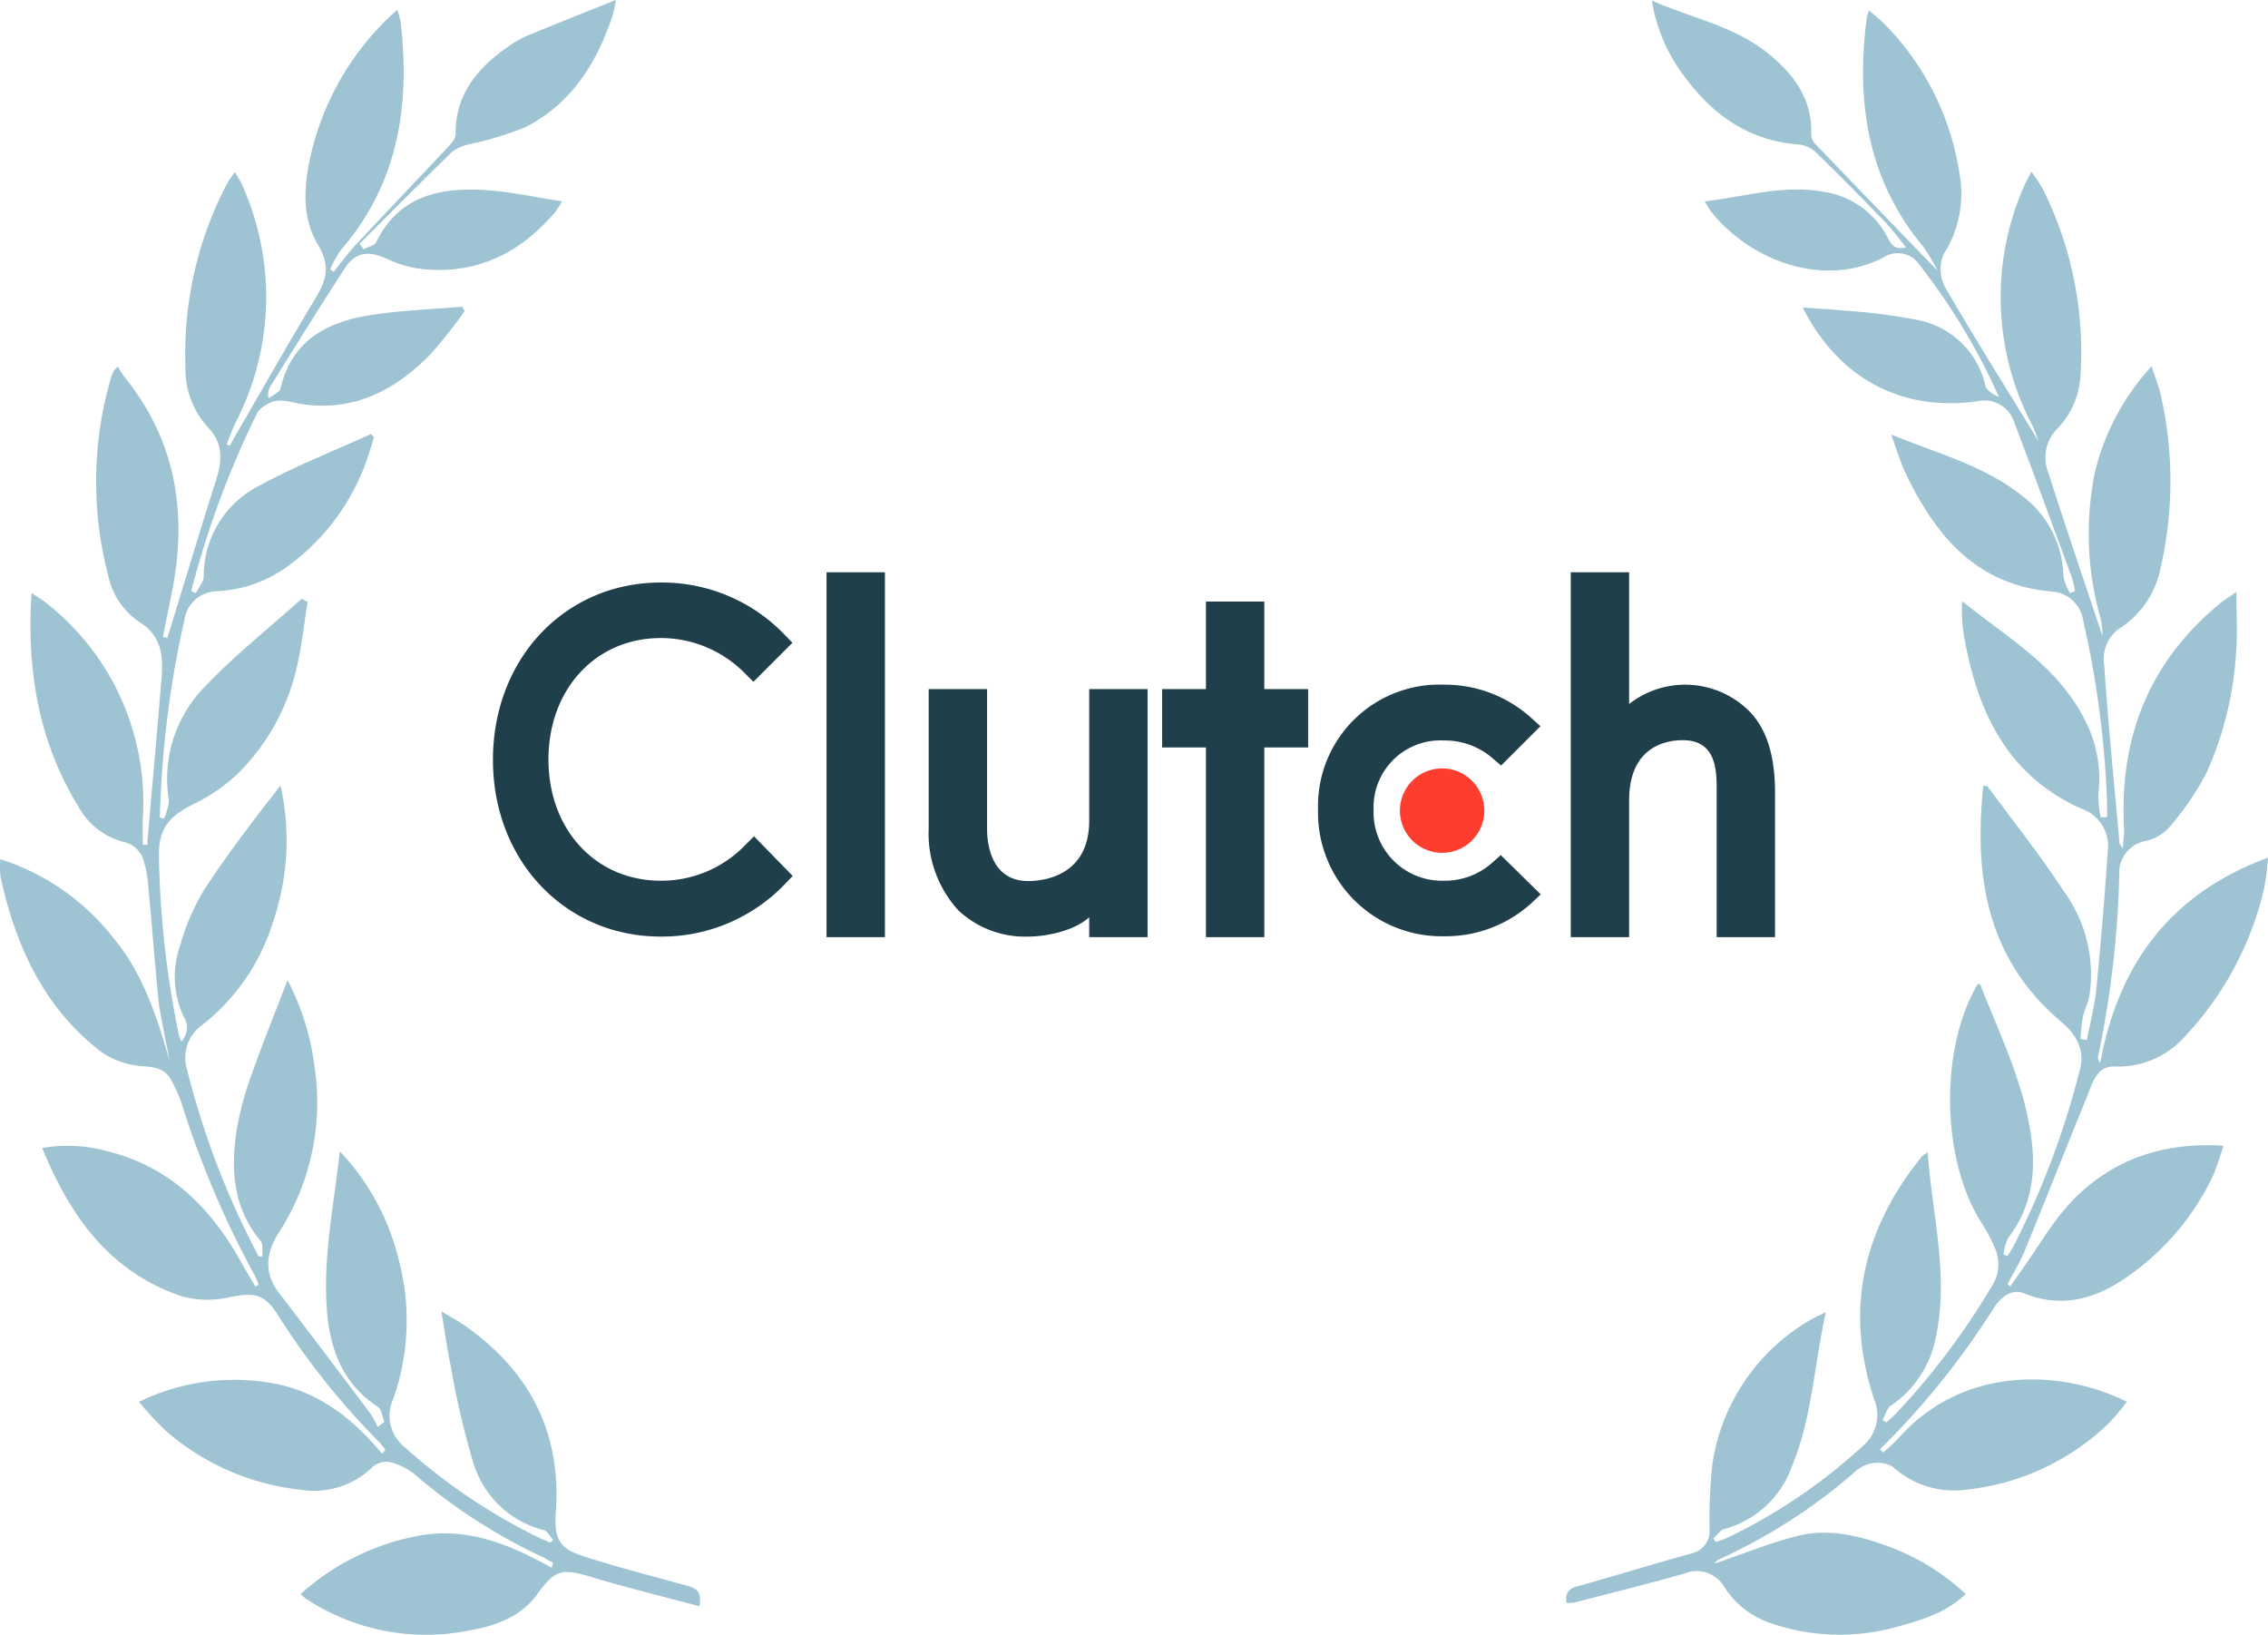 <svg id="clutch_2" xmlns="http://www.w3.org/2000/svg" xmlns:xlink="http://www.w3.org/1999/xlink" width="217.367" height="156.65" viewBox="0 0 217.367 156.65">
  <defs>
    <clipPath id="clip-path">
      <rect id="Rectangle_13" data-name="Rectangle 13" width="217.367" height="156.65" fill="#9ec4d3" stroke="rgba(0,0,0,0)" stroke-width="1"/>
    </clipPath>
  </defs>
  <g id="Group_29" data-name="Group 29" transform="translate(0)">
    <g id="Group_26" data-name="Group 26" clip-path="url(#clip-path)">
      <path id="Path_49" data-name="Path 49" d="M17.375,99.8a1.9,1.9,0,0,0,.224-2.378,9.04,9.04,0,0,1-.312-6.886A20.8,20.8,0,0,1,19.6,85.219c2.237-3.428,4.734-6.687,7.287-9.943A24.129,24.129,0,0,1,26.2,88.247a20.073,20.073,0,0,1-6.877,10.021,3.812,3.812,0,0,0-1.43,4.093,79.705,79.705,0,0,0,6.9,18.053l.356-.033c-.049-.5.09-1.151-.175-1.468-2.611-3.12-2.866-6.765-2.306-10.525a30.334,30.334,0,0,1,1.474-5.489c1.027-2.934,2.206-5.816,3.418-8.972a24.2,24.2,0,0,1,2.57,8.2A22.928,22.928,0,0,1,26.736,118.1c-1.218,1.873-1.5,3.83-.01,5.781q4.409,5.756,8.758,11.558a10.373,10.373,0,0,1,.723,1.306l.632-.5c-.2-.49-.269-1.194-.637-1.436-3.3-2.166-4.551-5.413-4.859-9.114-.423-5.084.64-10.053,1.224-15.363a22.81,22.81,0,0,1,5.614,10.258,22.668,22.668,0,0,1-.5,13.493,3.836,3.836,0,0,0,1.161,4.64,55.455,55.455,0,0,0,12.671,8.558c.4.193.813.363,1.22.544l.28-.268c-.3-.32-.539-.837-.894-.93a9.479,9.479,0,0,1-6.765-6.483,78.33,78.33,0,0,1-2.127-9.091c-.356-1.673-.586-3.374-.929-5.393.944.574,1.675.961,2.344,1.434,6.135,4.338,9.162,10.2,8.631,17.772-.179,2.553.274,3.507,2.641,4.266,3.178,1.019,6.414,1.859,9.635,2.743.895.246,1.809.387,1.48,2.048-3.5-.938-6.948-1.775-10.341-2.8-2.818-.849-3.474-.732-5.155,1.591-1.635,2.259-4.041,3.1-6.642,3.544a20.829,20.829,0,0,1-15.567-3.06,6.592,6.592,0,0,1-.515-.44,23.1,23.1,0,0,1,11.627-5.644c4.571-.735,8.537.951,12.435,3.12l.132-.475c-.341-.188-.672-.4-1.024-.562a53.493,53.493,0,0,1-12.269-7.939,6.138,6.138,0,0,0-2-1.056,1.984,1.984,0,0,0-2.192.564,8.106,8.106,0,0,1-6.809,1.981,23.464,23.464,0,0,1-12.739-5.567,29.233,29.233,0,0,1-2.646-2.85,20.891,20.891,0,0,1,12.858-1.77c4.368.8,7.646,3.386,10.45,6.762l.3-.393a8.359,8.359,0,0,0-.6-.746,71.6,71.6,0,0,1-9.713-12.189c-1.268-1.983-2.213-2.166-4.52-1.705a9.478,9.478,0,0,1-4.653-.061c-6.885-2.31-10.7-7.6-13.4-14.218a14.332,14.332,0,0,1,6.391.348c5.835,1.481,9.721,5.34,12.581,10.427.474.842.97,1.672,1.455,2.507l.323-.17a8.843,8.843,0,0,0-.374-.885,91.049,91.049,0,0,1-7.076-16.707,14.28,14.28,0,0,0-.9-1.951c-.544-1.1-1.409-1.3-2.634-1.395a8.041,8.041,0,0,1-4.133-1.4c-5.5-4.238-8.2-10.184-9.637-16.8a9.3,9.3,0,0,1-.012-1.647,22.308,22.308,0,0,1,10.814,7.516c2.9,3.469,4.207,7.624,5.428,11.873-.189-.961-.386-1.92-.564-2.883-.189-1.022-.429-2.042-.528-3.073-.349-3.646-.637-7.3-.975-10.945a11.11,11.11,0,0,0-.407-2.249,2.574,2.574,0,0,0-2.023-1.911,6.946,6.946,0,0,1-4.264-3.375c-3.8-6.2-4.966-12.987-4.49-20.471.641.436,1.087.691,1.477,1.014a24.274,24.274,0,0,1,9.185,20.638c-.032.824,0,1.65,0,2.475l.431.023c.032-.44.058-.88.1-1.32.426-4.909.872-9.816,1.273-14.727.17-2.082-.016-4-2.093-5.289A7.194,7.194,0,0,1,10.358,55.1a35.56,35.56,0,0,1,.278-18.9,4.447,4.447,0,0,1,.255-.628,3.676,3.676,0,0,1,.406-.449,8.019,8.019,0,0,0,.563.914c5.074,6.222,6.152,13.308,4.564,20.978-.277,1.34-.542,2.682-.813,4.023l.414.1c.1-.31.2-.62.3-.931,1.447-4.7,2.86-9.42,4.355-14.109.613-1.923.78-3.607-.823-5.235A8.236,8.236,0,0,1,17.775,35.1a34.937,34.937,0,0,1,4.063-17.639c.147-.274.355-.516.678-.978.295.533.554.916.731,1.334a26.165,26.165,0,0,1-.674,22.688c-.326.668-.569,1.377-.851,2.067l.307.146c.174-.321.34-.646.523-.961,2.586-4.454,5.129-8.933,7.782-13.346,1.1-1.826,1.211-3.144.135-4.968-1.419-2.4-1.363-5.009-.881-7.644A26.474,26.474,0,0,1,38.068.939a8.235,8.235,0,0,1,.33,1.145c.926,8.033-.219,15.52-5.734,21.874a9.823,9.823,0,0,0-1.022,1.871l.346.21c.677-.836,1.306-1.717,2.039-2.5,2.933-3.14,5.9-6.242,8.84-9.378.345-.369.807-.86.8-1.29-.045-3.949,2.217-6.457,5.2-8.524A10.837,10.837,0,0,1,50.9,3.268C53.529,2.185,56.171,1.143,59.02,0a12.223,12.223,0,0,1-.256,1.321c-1.5,4.628-3.95,8.582-8.4,10.862a31.787,31.787,0,0,1-5.141,1.59,4.645,4.645,0,0,0-1.84.727c-3.017,2.915-5.962,5.9-8.93,8.869l.4.515c.413-.222,1.039-.34,1.205-.681,2.156-4.428,6.071-5.253,10.4-4.991,2.422.147,4.82.689,7.409,1.08a9.22,9.22,0,0,1-.622.984c-3.451,4.077-7.757,6.155-13.167,5.456a11.382,11.382,0,0,1-3.081-.971c-1.718-.762-2.949-.594-3.974.982-2.415,3.712-4.737,7.485-7.087,11.239a1.631,1.631,0,0,0-.2,1.2c.4-.318,1.064-.574,1.153-.962,1.013-4.417,4.24-6.276,8.26-6.962,3.006-.513,6.085-.6,9.132-.87l.262.408a47.6,47.6,0,0,1-3.315,4.185C37.865,37.4,33.9,39.467,28.941,38.727c-1.155-.172-2.265-.684-3.379.045a2.4,2.4,0,0,0-.884.754,88.476,88.476,0,0,0-6.345,17.105l.433.2c.265-.533.751-1.063.759-1.6a9.7,9.7,0,0,1,5.483-8.769c3.4-1.844,7.028-3.267,10.557-4.874l.275.285c-.174.576-.322,1.161-.525,1.726a21.287,21.287,0,0,1-7.552,10.529,12.542,12.542,0,0,1-7.176,2.537A3.217,3.217,0,0,0,17.8,58.851a96.959,96.959,0,0,0-2.477,19.478l.374.129a4.839,4.839,0,0,0,.487-1.781A12.592,12.592,0,0,1,19.636,65.8c2.875-3.022,6.178-5.637,9.293-8.43l.552.318c-.314,1.97-.534,3.961-.962,5.906A20.828,20.828,0,0,1,22.76,74.172a17.149,17.149,0,0,1-4.328,2.946c-2.307,1.157-3.244,2.365-3.2,4.956A92.154,92.154,0,0,0,17.142,99.18a5.139,5.139,0,0,0,.232.619" transform="translate(0)" fill="#9ec4d3" stroke="rgba(0,0,0,0)" stroke-width="1"/>
      <path id="Path_50" data-name="Path 50" d="M552.572,153.756c-.235-1.49.825-1.521,1.714-1.777,3.426-.984,6.838-2.017,10.27-2.977a2.172,2.172,0,0,0,1.724-2.266,50.292,50.292,0,0,1,.265-6.218,19.19,19.19,0,0,1,9.423-13.9c.365-.219.766-.381,1.457-.72-1.132,5.125-1.323,10.1-3.229,14.7a9.48,9.48,0,0,1-6.476,6.061c-.411.109-.721.6-1.078.91l.229.344a8.668,8.668,0,0,0,.917-.316,52.622,52.622,0,0,0,13.124-8.837,3.9,3.9,0,0,0,1.111-4.613c-2.824-8.611-.99-16.3,4.646-23.226a3.28,3.28,0,0,1,.517-.355c.431,6.016,2.062,11.821.776,17.744a10.173,10.173,0,0,1-4.3,6.529c-.4.267-.538.918-.8,1.391l.372.233c.316-.3.646-.579.945-.892a69.49,69.49,0,0,0,9.127-12.124,3.861,3.861,0,0,0,.314-3.734,16.089,16.089,0,0,0-1.276-2.386c-3.867-6.079-4.041-16.655-.355-22.892.08.013.214.007.23.047,1.83,4.665,4.066,9.2,4.835,14.213.551,3.583.191,7.037-2.143,10.06a4.637,4.637,0,0,0-.453,1.614l.378.142c.2-.322.412-.633.584-.966a79.67,79.67,0,0,0,6.373-16.977c.488-1.908-.46-3.369-1.8-4.5-7.145-6.031-8.39-13.936-7.476-22.638.247.04.373.023.409.072,2.465,3.351,5.067,6.613,7.338,10.092a13.529,13.529,0,0,1,2.41,10.05c-.122.657-.474,1.269-.61,1.925a21,21,0,0,0-.234,2.147l.617.084c.311-1.648.747-3.283.91-4.946q.661-6.75,1.114-13.52a3.758,3.758,0,0,0-2.546-3.689c-7.152-3.2-9.968-9.317-11.248-16.488a16.1,16.1,0,0,1-.191-3.409c4.2,3.423,9.034,6.115,11.635,11.146a12.125,12.125,0,0,1,1.423,7.336,9.394,9.394,0,0,0,.235,2.237l.6-.024c0-.444.011-.888,0-1.331a92.59,92.59,0,0,0-2.282-17.468,3.243,3.243,0,0,0-2.87-2.8c-7.246-.566-11.2-5.224-14.094-11.216-.54-1.121-.888-2.334-1.453-3.847,4.533,1.857,8.975,3,12.6,5.905a9.882,9.882,0,0,1,3.919,7.725,5.032,5.032,0,0,0,.626,1.567l.488-.187a10.1,10.1,0,0,0-.294-1.263c-1.84-5-3.661-10.007-5.562-14.984a3,3,0,0,0-3.556-1.939c-7.216,1-13.26-2.188-16.692-8.989,1.452.107,2.765.167,4.07.308a53.879,53.879,0,0,1,6.851.87,8.249,8.249,0,0,1,6.589,6.309c.117.478.736.832,1.3,1.086a60.976,60.976,0,0,0-7.867-12.983,2.512,2.512,0,0,0-3.244-.369c-5.789,2.975-12.744.218-16.417-4.339-.215-.266-.379-.573-.689-1.052,3.923-.464,7.592-1.63,11.424-.916a8.206,8.206,0,0,1,6.087,4.313c.352.663.672,1.321,1.8,1-.7-.852-1.294-1.689-2-2.419-2.17-2.243-4.36-4.467-6.6-6.642a2.89,2.89,0,0,0-1.652-.79C570,13.647,566.5,11.106,563.745,7.3a16.147,16.147,0,0,1-2.99-7.1c3.777,1.673,7.847,2.428,11.083,5.023,2.482,1.99,4.315,4.393,4.188,7.823a1.272,1.272,0,0,0,.333.833c3.841,4.005,7.7,7.993,11.775,12.211a17.748,17.748,0,0,0-1.358-2.281c-5.368-6.448-6.481-13.934-5.425-21.961a5.491,5.491,0,0,1,.215-.7c.589.521,1.156.943,1.629,1.452a25.908,25.908,0,0,1,7.05,14.239,10.693,10.693,0,0,1-1.527,7.659,3.674,3.674,0,0,0,.138,3.171c2.917,5.028,6.018,9.949,8.962,14.751-.139-.353-.326-.948-.6-1.5a26.385,26.385,0,0,1-.9-22.693c.206-.5.475-.965.807-1.631a15.474,15.474,0,0,1,1.1,1.669,34.832,34.832,0,0,1,3.6,17.875,7.857,7.857,0,0,1-2.246,5.122,3.917,3.917,0,0,0-.788,4.283c1.634,5.161,3.392,10.282,5.145,15.541a9.65,9.65,0,0,0-.137-1.518,29.727,29.727,0,0,1-.6-14.1,22.853,22.853,0,0,1,5.45-10.221c.348,1.088.719,1.974.911,2.9a37.229,37.229,0,0,1-.08,16.551,8.886,8.886,0,0,1-4.009,5.735,3.606,3.606,0,0,0-1.36,3.5c.378,5.683.955,11.352,1.464,17.025a3.676,3.676,0,0,0,.318.491c.055-.9.14-1.444.112-1.98-.461-8.713,2.448-15.972,9.266-21.551.341-.279.722-.511,1.5-1.053,0,2.182.126,4.019-.026,5.832A33.027,33.027,0,0,1,613.957,74.1,27.158,27.158,0,0,1,610.5,79.24a4.318,4.318,0,0,1-2.354,1.479,3.115,3.115,0,0,0-2.6,3.308,95.036,95.036,0,0,1-2.059,17.494c-.014.063.063.146.229.5,1.769-9.537,6.737-16.221,16.089-19.691a24.782,24.782,0,0,1-.369,2.929,30.784,30.784,0,0,1-7.68,14.293,8.486,8.486,0,0,1-6.65,2.792c-1.772-.058-2.144,1.674-2.671,2.955-2.025,4.927-3.971,9.885-5.993,14.814-.439,1.072-1.066,2.066-1.607,3.1l.27.2c.326-.465.648-.934.981-1.4,1.683-2.337,3.111-4.928,5.11-6.954,3.807-3.859,8.621-5.471,14.332-5.125a27.291,27.291,0,0,1-1.048,3,24.669,24.669,0,0,1-8.433,9.748c-2.919,1.98-6.117,2.828-9.639,1.4-1.252-.506-2.306.51-2.845,1.343a75.819,75.819,0,0,1-10.942,13.6l.281.313a17.582,17.582,0,0,0,1.45-1.331c6.129-6.987,15.608-6.7,21.919-3.527a22.682,22.682,0,0,1-1.745,2.073A23.112,23.112,0,0,1,591,142.882a8.676,8.676,0,0,1-7.165-2.193,3.086,3.086,0,0,0-2.227-.277,3.654,3.654,0,0,0-1.6.96,53.7,53.7,0,0,1-12.756,8.176,1.023,1.023,0,0,0-.491.437c2.676-.908,5.306-2,8.039-2.673,2.938-.725,5.839.009,8.639,1.029a22.157,22.157,0,0,1,7.4,4.556c-1.9,1.811-4.244,2.494-6.592,3.142a20.331,20.331,0,0,1-11.9-.28,8.527,8.527,0,0,1-4.658-3.541,3.048,3.048,0,0,0-3.83-1.275c-3.476.974-6.979,1.851-10.475,2.757a4.533,4.533,0,0,1-.812.056" transform="translate(-402.436 -0.146)" fill="#9ec4d3" stroke="rgba(0,0,0,0)" stroke-width="1"/>
    </g>
  </g>
  <g id="clutchco" transform="translate(47.245 54.843)">
    <g id="Group_20888" data-name="Group 20888" transform="translate(31.972)">
      <path id="Path_22219" data-name="Path 22219" d="M22.861,0h5.594V34.963H22.861ZM48.035,23.81c0,5.351-4.5,5.777-5.837,5.777-3.344,0-3.952-3.13-3.952-5.018V11.188H32.651V24.541a10.894,10.894,0,0,0,2.864,7.874,9.34,9.34,0,0,0,6.64,2.494c1.854,0,4.481-.578,5.879-1.854v1.909h5.594V11.188H48.035ZM64.817,2.8H59.223v8.391h-4.2v5.594h4.2V34.963h5.594V16.782h4.2V11.188h-4.2ZM86.63,27.855a6.794,6.794,0,0,1-4.591,1.7,6.557,6.557,0,0,1-6.748-6.78,6.409,6.409,0,0,1,6.748-6.66,6.964,6.964,0,0,1,4.622,1.673l.849.73,3.772-3.77-.944-.852a12.343,12.343,0,0,0-8.3-3.129A11.636,11.636,0,0,0,69.966,22.747,11.848,11.848,0,0,0,82.037,34.877,12.212,12.212,0,0,0,90.4,31.716l.912-.852L87.48,27.1Zm24.618-14.594a8.707,8.707,0,0,0-11.468-.639V0H94.186V34.963H99.78v-13.1c0-5.351,3.8-5.776,5.14-5.776,3.344,0,3.252,3.131,3.252,5.017V34.963h5.594V21.136c0-3.315-.692-6.05-2.517-7.875" transform="translate(-22.861)" fill="#1f3f4b"/>
    </g>
    <path id="Path_22220" data-name="Path 22220" d="M66.2,13.438a4.045,4.045,0,1,1-4.045,4.045A4.045,4.045,0,0,1,66.2,13.438" transform="translate(24.769 5.355)" fill="#ff3d2e"/>
    <path id="Path_22221" data-name="Path 22221" d="M24.14,25.9a11.169,11.169,0,0,1-8.057,3.375c-6.232,0-10.763-4.895-10.763-11.613C5.32,10.915,9.851,6.02,16.083,6.02a11.3,11.3,0,0,1,8.028,3.344l.85.852,3.74-3.74-.821-.852A16.28,16.28,0,0,0,16.083.7C6.9.7,0,8,0,17.694c0,9.668,6.933,16.935,16.083,16.935A16.327,16.327,0,0,0,27.91,29.673l.821-.852-3.709-3.8Z" transform="translate(0 0.279)" fill="#1f3f4b"/>
  </g>
</svg>
